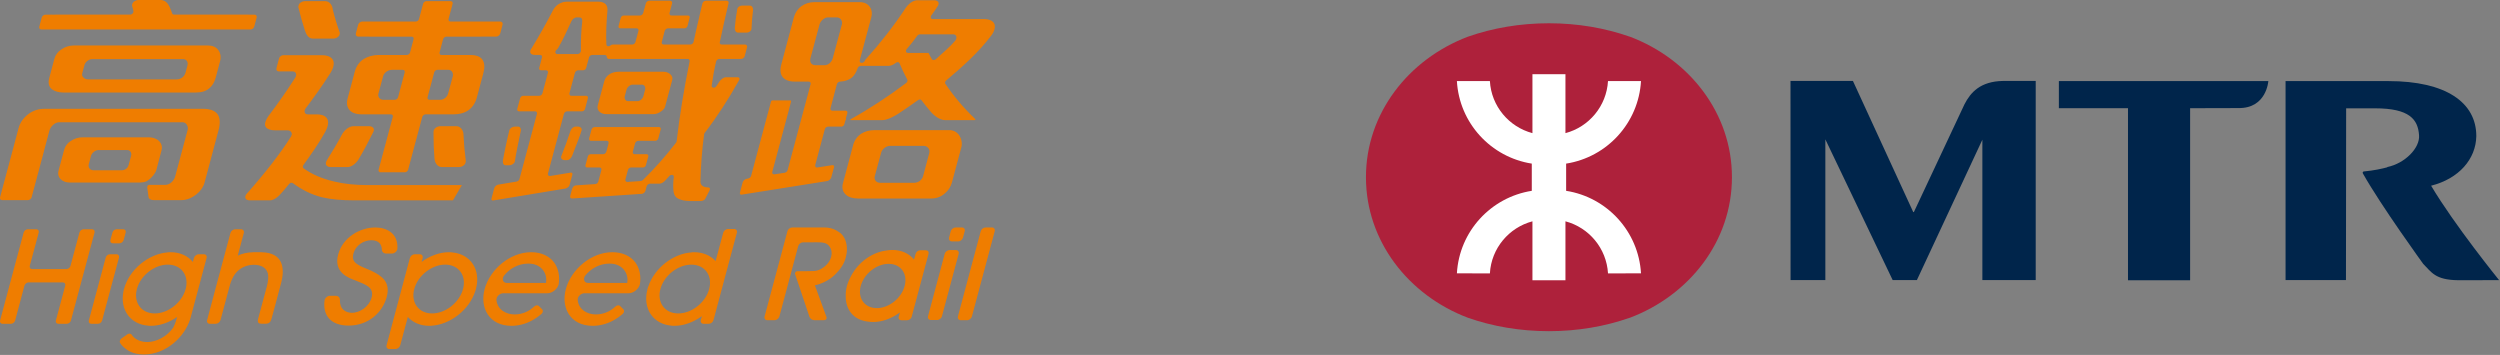 <?xml version="1.0" encoding="UTF-8" standalone="no"?>
<svg xmlns="http://www.w3.org/2000/svg" xmlns:xlink="http://www.w3.org/1999/xlink" xmlns:serif="http://www.serif.com/" width="100%" height="100%" viewBox="0 0 3226 458" version="1.1" xml:space="preserve" style="fill-rule:evenodd;clip-rule:evenodd;stroke-linejoin:round;stroke-miterlimit:2;">
    <rect x="0" y="0" width="3226" height="458" fill="#808080" stroke="none"/>
    <g transform="matrix(1,0,0,1,4697.14,-501.384)">
        <g transform="matrix(10.877,0,0,10.877,-6230.73,-330.172)">
            <g transform="matrix(1,0,0,1,303.045,97.458)">
                <path d="M0,0.035C0,7.556 5.005,14.007 12.104,16.693C15.035,17.719 18.284,18.282 21.707,18.282C25.116,18.282 28.352,17.719 31.268,16.7L31.271,16.707C38.397,14.026 43.419,7.574 43.419,0.03L43.419,0.002C43.419,-7.535 38.397,-13.996 31.271,-16.671L31.268,-16.665C28.352,-17.683 25.116,-18.247 21.707,-18.247C18.284,-18.247 15.035,-17.683 12.104,-16.657C5.005,-13.968 0,-7.518 0,0.002L0,0.035" style="fill:rgb(174,33,59);fill-rule:nonzero;"></path>
            </g>
            <g transform="matrix(1,0,0,1,322.718,95.861)">
                <path d="M0,3.229C-4.845,3.985 -8.604,8.039 -8.884,13.02L-4.97,13.022C-4.803,10.047 -2.712,7.586 0.078,6.846L0.078,13.839L3.994,13.839L3.994,6.846C6.784,7.586 8.867,10.047 9.043,13.022L12.957,13.02C12.669,8.039 8.921,3.985 4.075,3.229L4.075,-0C8.921,-0.756 12.669,-4.81 12.957,-9.794L9.043,-9.796C8.867,-6.815 6.784,-4.356 3.994,-3.614L3.994,-10.61L0.078,-10.61L0.078,-3.614C-2.712,-4.356 -4.803,-6.815 -4.97,-9.796L-8.884,-9.794C-8.604,-4.81 -4.845,-0.756 0,-0L0,3.229" style="fill:white;fill-rule:nonzero;"></path>
            </g>
            <g transform="matrix(1,0,0,1,385.249,109.701)">
                <path d="M0,-23.633L0,-20.413L8.201,-20.413L8.201,0L15.571,0L15.571,-20.413C15.571,-20.413 21.204,-20.428 21.326,-20.428C24.646,-20.392 24.851,-23.633 24.851,-23.633L0,-23.633" style="fill:rgb(0,37,75);fill-rule:nonzero;"></path>
            </g>
            <g transform="matrix(1,0,0,1,378.64,109.68)">
                <path d="M0,-23.627C-2.717,-23.581 -3.862,-22.268 -4.591,-20.853L-10.593,-8.07L-10.668,-8.07L-17.823,-23.627L-25.229,-23.624L-25.221,0L-21.095,0L-21.095,-16.698L-13.109,-0.005L-10.233,-0.005L-2.467,-16.654L-2.467,0L3.862,0L3.862,-23.627L0,-23.627" style="fill:rgb(0,37,75);fill-rule:nonzero;"></path>
            </g>
            <g transform="matrix(1,0,0,1,429.411,97.283)">
                <path d="M0,1.2C3.301,0.365 5.317,-1.96 5.362,-4.688C5.362,-8.688 1.735,-11.211 -5.046,-11.211L-17.269,-11.211L-17.269,12.393L-10.102,12.393L-10.081,-7.981L-6.646,-7.981C-2.542,-7.981 -1.562,-6.65 -1.433,-4.803C-1.297,-3.276 -3.117,-1.438 -5.214,-1.012L-5.188,-0.988C-5.8,-0.82 -6.791,-0.6 -8,-0.49C-8,-0.49 -8.201,-0.441 -8.08,-0.232C-5.921,3.607 -0.934,10.479 -0.934,10.479C0.025,11.419 0.444,12.393 3.243,12.411L8.066,12.402C8.066,12.402 2.746,5.839 0,1.2" style="fill:rgb(0,37,75);fill-rule:nonzero;"></path>
            </g>
            <g transform="matrix(1,0,0,1,145.899,96.805)">
                <path d="M0,-16.858C-0.186,-16.858 -0.298,-17.016 -0.242,-17.202L0.047,-18.27C0.091,-18.451 0.292,-18.611 0.464,-18.611L1.055,-18.611C1.069,-18.611 1.105,-18.613 1.118,-18.62L1.604,-18.613C1.616,-18.613 1.635,-18.613 1.648,-18.62L10.533,-18.62C10.641,-18.62 10.754,-18.672 10.832,-18.762C10.916,-18.854 10.945,-18.971 10.924,-19.069L10.764,-19.664C10.749,-19.81 10.797,-19.971 10.924,-20.102C11.069,-20.258 11.306,-20.357 11.548,-20.357L14.107,-20.357C14.648,-20.357 15.015,-20.044 15.296,-19.348L15.524,-18.755C15.562,-18.67 15.641,-18.62 15.749,-18.62L24.587,-18.62C24.6,-18.613 24.611,-18.613 24.632,-18.613L25.3,-18.611C25.478,-18.611 25.597,-18.451 25.545,-18.27L25.256,-17.202C25.212,-17.016 25.012,-16.858 24.835,-16.858L0,-16.858ZM82.661,-16.483C82.381,-16.483 82.258,-16.756 82.268,-17.024L82.268,-17.039C82.318,-17.704 82.41,-18.414 82.55,-19.218C82.55,-19.218 82.556,-19.258 82.563,-19.273C82.573,-19.363 82.618,-19.443 82.699,-19.519C82.818,-19.625 82.981,-19.688 83.131,-19.688L84.044,-19.688C84.312,-19.688 84.436,-19.443 84.439,-19.195C84.439,-19.195 84.439,-19.185 84.436,-19.179C84.341,-18.443 84.279,-17.689 84.249,-16.936C84.249,-16.919 84.245,-16.914 84.245,-16.902C84.232,-16.813 84.192,-16.73 84.1,-16.654C83.985,-16.555 83.82,-16.483 83.676,-16.483L82.661,-16.483ZM32.211,-15.774C31.676,-15.774 31.407,-16.298 31.269,-16.74C31.261,-16.756 31.255,-16.773 31.248,-16.796C30.981,-17.608 30.737,-18.492 30.492,-19.487C30.496,-19.511 30.499,-19.531 30.496,-19.551C30.496,-19.712 30.559,-19.868 30.675,-19.98C30.826,-20.125 31.047,-20.217 31.272,-20.217L33.685,-20.217C34.122,-20.217 34.479,-19.841 34.565,-19.303C34.565,-19.278 34.565,-19.251 34.575,-19.233L34.575,-19.218C34.796,-18.324 35.07,-17.407 35.405,-16.479C35.418,-16.302 35.363,-16.151 35.246,-16.028C35.099,-15.868 34.856,-15.774 34.625,-15.774L32.211,-15.774ZM6.022,-13.341C5.646,-13.341 5.217,-13.009 5.119,-12.653L4.851,-11.658C4.73,-11.228 5.187,-10.938 5.524,-10.938L16.051,-10.938C16.568,-10.938 16.975,-11.258 17.115,-11.766L17.335,-12.592C17.444,-13.009 17.218,-13.341 16.818,-13.341L6.022,-13.341ZM2.682,-9.377C1.94,-9.377 1.365,-9.583 1.064,-9.956C0.853,-10.242 0.805,-10.629 0.932,-11.079L1.542,-13.366C1.667,-13.834 1.952,-14.217 2.382,-14.498C2.8,-14.794 3.336,-14.959 3.85,-14.959L19.765,-14.959C20.276,-14.959 20.702,-14.782 20.958,-14.459C21.257,-14.09 21.342,-13.619 21.21,-13.116L20.682,-11.136C20.541,-10.611 20.297,-10.2 19.954,-9.909C19.569,-9.552 19.028,-9.377 18.328,-9.377L2.682,-9.377ZM70.122,-10.311C69.851,-10.311 69.505,-10.023 69.426,-9.73L69.213,-8.931C69.142,-8.673 69.297,-8.354 69.6,-8.354L70.728,-8.354C71.012,-8.354 71.335,-8.619 71.421,-8.931L71.632,-9.73C71.704,-9.994 71.55,-10.311 71.245,-10.311L70.122,-10.311ZM66.999,-6.817C66.661,-6.817 66.379,-6.931 66.188,-7.131C65.999,-7.306 65.938,-7.575 66.012,-7.86L66.791,-10.751C66.876,-11.079 67.125,-11.378 67.442,-11.575C67.649,-11.698 68.002,-11.843 68.492,-11.843L73.82,-11.843C74.151,-11.843 74.462,-11.715 74.68,-11.483C74.846,-11.297 74.905,-11.079 74.846,-10.86L73.995,-7.694C73.947,-7.517 73.8,-7.325 73.589,-7.19C73.289,-6.952 72.952,-6.817 72.68,-6.817L66.999,-6.817ZM62.084,-1.356C61.93,-1.356 61.785,-1.425 61.711,-1.535C61.677,-1.592 61.637,-1.682 61.677,-1.798C61.682,-1.804 61.682,-1.814 61.685,-1.827C62.008,-2.61 62.545,-4.102 62.78,-4.843C62.78,-4.853 62.787,-4.866 62.787,-4.871C62.902,-5.104 63.114,-5.332 63.364,-5.332L63.682,-5.332C63.839,-5.332 63.979,-5.263 64.059,-5.149C64.094,-5.094 64.125,-5.009 64.09,-4.891C64.078,-4.873 64.076,-4.856 64.076,-4.843C63.925,-4.297 63.562,-3.372 63.261,-2.627C63.152,-2.345 63.054,-2.089 62.978,-1.887C62.978,-1.887 62.973,-1.87 62.969,-1.869C62.862,-1.613 62.642,-1.356 62.366,-1.356L62.084,-1.356ZM55.084,-0.748C54.813,-0.748 54.729,-1.008 54.754,-1.268C54.754,-1.268 54.758,-1.288 54.758,-1.304C54.868,-1.996 55.306,-4.062 55.507,-4.836C55.517,-4.853 55.52,-4.873 55.52,-4.892C55.548,-5.009 55.627,-5.094 55.694,-5.149C55.827,-5.263 56.006,-5.332 56.165,-5.332L56.561,-5.332C56.815,-5.332 56.908,-5.104 56.891,-4.866C56.891,-4.866 56.884,-4.853 56.884,-4.851C56.661,-3.8 56.273,-1.948 56.177,-1.219C56.172,-1.208 56.172,-1.191 56.169,-1.182C56.148,-1.077 56.062,-0.982 55.995,-0.933C55.86,-0.822 55.68,-0.748 55.529,-0.748L55.084,-0.748ZM34.288,-0.537C34.062,-0.537 33.877,-0.633 33.792,-0.784C33.749,-0.867 33.715,-1.008 33.808,-1.208C33.819,-1.225 33.825,-1.246 33.829,-1.268C34.513,-2.354 35.155,-3.439 35.72,-4.497C35.728,-4.507 35.732,-4.518 35.74,-4.529C36.07,-5.026 36.581,-5.375 36.993,-5.382L38.906,-5.382C39.143,-5.378 39.336,-5.282 39.417,-5.118C39.476,-4.995 39.46,-4.843 39.373,-4.677C39.355,-4.656 39.347,-4.631 39.336,-4.611C38.78,-3.479 38.226,-2.445 37.643,-1.466C37.638,-1.454 37.63,-1.438 37.626,-1.435C37.292,-0.908 36.765,-0.537 36.341,-0.537L34.288,-0.537ZM47.499,-0.537C47.074,-0.537 46.722,-0.912 46.648,-1.447C46.648,-1.459 46.643,-1.469 46.643,-1.477C46.56,-2.466 46.521,-3.488 46.524,-4.624C46.524,-4.635 46.529,-4.656 46.529,-4.67C46.521,-4.853 46.58,-5.001 46.701,-5.128C46.863,-5.285 47.094,-5.378 47.331,-5.382L49.248,-5.382C49.66,-5.375 49.992,-5.025 50.073,-4.518L50.073,-4.49C50.121,-3.428 50.215,-2.341 50.355,-1.254C50.352,-1.236 50.352,-1.215 50.346,-1.193C50.343,-1.038 50.278,-0.897 50.156,-0.782C49.999,-0.632 49.772,-0.537 49.552,-0.537L47.499,-0.537ZM41.585,-12.071C41.128,-12.071 40.656,-11.729 40.548,-11.324L39.988,-9.238C39.881,-8.837 40.205,-8.516 40.548,-8.516L41.934,-8.516C42.105,-8.516 42.274,-8.654 42.32,-8.826L43.105,-11.766C43.151,-11.939 43.05,-12.071 42.885,-12.071L41.585,-12.071ZM46.993,-12.071C46.83,-12.071 46.655,-11.939 46.607,-11.766L45.821,-8.826C45.774,-8.654 45.87,-8.516 46.043,-8.516L47.314,-8.516C47.743,-8.516 48.149,-8.837 48.26,-9.265L48.805,-11.271C48.902,-11.652 48.72,-12.071 48.297,-12.071L46.993,-12.071ZM40.237,0.086C40.076,0.086 39.972,-0.057 40.009,-0.218L41.693,-6.487C41.737,-6.656 41.643,-6.788 41.467,-6.788L37.952,-6.788C37.387,-6.788 36.894,-6.952 36.606,-7.248C36.276,-7.595 36.179,-8.071 36.322,-8.629L37.183,-11.852C37.36,-12.503 37.728,-13.022 38.234,-13.347C38.733,-13.655 39.37,-13.831 40.009,-13.831L43.358,-13.831C43.525,-13.831 43.702,-13.964 43.742,-14.132L44.161,-15.702C44.206,-15.868 44.105,-16.007 43.94,-16.007L38.927,-16.007C38.915,-16.007 38.899,-16.01 38.881,-16.01L37.586,-16.01C37.391,-16.01 37.256,-16.189 37.311,-16.387L37.586,-17.421C37.643,-17.63 37.863,-17.798 38.066,-17.798L44.426,-17.798C44.59,-17.798 44.763,-17.936 44.809,-18.106L45.289,-19.902C45.329,-20.071 45.51,-20.217 45.675,-20.217L48.569,-20.217C48.728,-20.217 48.829,-20.071 48.79,-19.902L48.309,-18.106C48.26,-17.936 48.364,-17.798 48.53,-17.798L54.44,-17.798C54.644,-17.798 54.774,-17.63 54.714,-17.421L54.44,-16.387C54.39,-16.189 54.16,-16.01 53.958,-16.01L52.153,-16.01C52.135,-16.01 52.124,-16.007 52.105,-16.007L48.047,-16.007C47.882,-16.007 47.709,-15.868 47.661,-15.702L47.244,-14.132C47.2,-13.964 47.299,-13.831 47.469,-13.831L50.895,-13.831C51.616,-13.831 52.132,-13.619 52.363,-13.219C52.59,-12.846 52.611,-12.319 52.434,-11.658L51.668,-8.794C51.498,-8.154 51.169,-7.648 50.682,-7.287C50.215,-6.959 49.617,-6.788 48.894,-6.788L45.583,-6.788C45.409,-6.788 45.238,-6.656 45.193,-6.487L43.512,-0.224C43.469,-0.055 43.296,0.086 43.128,0.086L40.237,0.086ZM6.767,-2.554C6.416,-2.554 5.986,-2.219 5.892,-1.865L5.627,-0.876C5.524,-0.479 5.779,-0.156 6.186,-0.156L9.556,-0.156C9.938,-0.156 10.256,-0.407 10.357,-0.789L10.647,-1.865C10.749,-2.244 10.533,-2.554 10.167,-2.554L6.767,-2.554ZM3.311,1.298C2.884,1.298 2.496,1.137 2.236,0.849C2.015,0.596 1.94,0.27 2.031,-0.075L2.696,-2.55C2.814,-2.991 3.077,-3.365 3.455,-3.604C3.872,-3.9 4.383,-4.062 4.865,-4.062L12.732,-4.062C13.297,-4.062 13.783,-3.858 14.062,-3.51C14.293,-3.226 14.362,-2.884 14.254,-2.497L13.642,-0.188C13.533,0.203 13.094,0.751 12.654,1.033L12.635,1.046C12.589,1.069 12.55,1.096 12.521,1.137C12.479,1.138 12.439,1.152 12.402,1.175C12.265,1.246 11.969,1.298 11.736,1.298L3.311,1.298ZM105.253,-14.078C105.338,-13.874 105.459,-13.67 105.57,-13.483L105.654,-13.331C105.695,-13.261 105.77,-13.225 105.858,-13.225L105.862,-13.225C105.947,-13.225 106.043,-13.261 106.119,-13.328L106.364,-13.551C107.053,-14.159 107.834,-14.853 108.385,-15.487C108.512,-15.603 108.592,-15.818 108.557,-15.998C108.515,-16.176 108.383,-16.282 108.186,-16.282L104.223,-16.282C104.105,-16.282 103.971,-16.207 103.9,-16.095C103.561,-15.615 103.148,-15.088 102.668,-14.538C102.586,-14.441 102.557,-14.329 102.581,-14.232C102.609,-14.136 102.697,-14.078 102.805,-14.078L105.253,-14.078ZM93.29,-18.289C92.912,-18.289 92.433,-17.881 92.323,-17.464L91.25,-13.475C91.113,-12.962 91.354,-12.619 91.861,-12.619L92.926,-12.619C93.294,-12.619 93.754,-12.911 93.898,-13.475L94.973,-17.464C95.082,-17.881 94.79,-18.289 94.38,-18.289L93.29,-18.289ZM83.039,2.74C82.908,2.74 82.836,2.642 82.876,2.507L83.202,1.28C83.256,1.087 83.485,0.88 83.687,0.855L83.816,0.831C83.856,0.829 83.889,0.815 83.923,0.8C83.938,0.793 83.942,0.788 83.942,0.788C83.942,0.788 83.935,0.793 83.923,0.793C84.056,0.752 84.167,0.636 84.202,0.511L86.566,-8.311C86.581,-8.379 86.664,-8.443 86.732,-8.443L88.841,-8.443C88.919,-8.443 88.967,-8.379 88.945,-8.311L88.732,-7.515C88.726,-7.496 88.726,-7.476 88.726,-7.464L86.717,0.028C86.69,0.116 86.705,0.203 86.761,0.259C86.805,0.306 86.87,0.331 86.944,0.331C86.956,0.331 86.974,0.329 86.987,0.326L88.192,0.138C88.348,0.111 88.49,-0.019 88.531,-0.163L91.261,-10.368C91.309,-10.532 91.205,-10.672 91.04,-10.672L89.384,-10.672C88.732,-10.672 88.234,-10.856 87.957,-11.198C87.669,-11.552 87.611,-12.061 87.783,-12.702L89.282,-18.315C89.429,-18.854 89.748,-19.32 90.179,-19.625C90.635,-19.949 91.146,-20.102 91.73,-20.102L97.086,-20.102C97.614,-20.102 98.051,-19.897 98.302,-19.512C98.523,-19.201 98.585,-18.778 98.472,-18.345L97.091,-13.195C97.05,-13.033 97.15,-12.896 97.315,-12.896C97.463,-12.896 97.625,-12.997 97.696,-13.142C97.708,-13.178 97.72,-13.207 97.74,-13.243C99.604,-15.324 101.129,-17.277 102.514,-19.373C102.517,-19.389 102.529,-19.395 102.535,-19.406C102.904,-19.953 103.465,-20.326 103.902,-20.326L105.94,-20.326C106.173,-20.326 106.364,-20.227 106.426,-20.071C106.477,-19.95 106.45,-19.794 106.34,-19.625C106.336,-19.612 106.331,-19.602 106.323,-19.595C106.098,-19.248 105.847,-18.889 105.584,-18.526C105.514,-18.43 105.496,-18.321 105.525,-18.233C105.557,-18.147 105.64,-18.096 105.747,-18.096L111.78,-18.096C112.471,-18.096 112.916,-17.882 113.075,-17.488C113.198,-17.122 113.059,-16.613 112.694,-16.139C111.193,-14.136 109.236,-12.399 107.357,-10.818C107.216,-10.703 107.169,-10.52 107.252,-10.405C108.265,-8.908 109.443,-7.515 110.772,-6.251C110.779,-6.234 110.787,-6.223 110.801,-6.209C110.813,-6.196 110.821,-6.179 110.813,-6.165C110.806,-6.134 110.772,-6.105 110.74,-6.105C110.723,-6.105 110.713,-6.105 110.703,-6.104L107.341,-6.104C107.335,-6.105 107.323,-6.105 107.313,-6.105L107.18,-6.105C106.674,-6.105 105.966,-6.542 105.452,-7.171C105.051,-7.648 104.649,-8.147 104.415,-8.465C104.377,-8.524 104.3,-8.554 104.223,-8.554C104.153,-8.554 104.071,-8.524 103.998,-8.474C103.401,-8.044 102.766,-7.595 102.144,-7.183C102.144,-7.183 102.085,-7.148 102.079,-7.144C101.217,-6.523 100.297,-6.105 99.817,-6.105C99.809,-6.105 99.799,-6.105 99.784,-6.104L96.049,-6.104C96.038,-6.105 96.026,-6.105 96.009,-6.105C95.987,-6.105 95.975,-6.128 95.975,-6.136C95.975,-6.15 95.965,-6.158 95.965,-6.165C95.975,-6.174 95.98,-6.182 95.987,-6.189C96.002,-6.197 96.044,-6.226 96.061,-6.237C98.217,-7.432 100.471,-8.903 102.593,-10.505C102.736,-10.607 102.794,-10.793 102.732,-10.914C102.349,-11.629 102.052,-12.261 101.813,-12.846C101.785,-12.921 101.713,-12.973 101.63,-12.978C101.615,-12.983 101.606,-12.983 101.597,-12.983C101.519,-12.983 101.427,-12.951 101.356,-12.888C101.151,-12.727 100.836,-12.538 100.511,-12.538L97.223,-12.538C97.06,-12.538 96.894,-12.414 96.837,-12.252C96.687,-11.8 96.473,-11.445 96.171,-11.161C95.828,-10.877 95.319,-10.693 94.755,-10.672C94.587,-10.667 94.421,-10.53 94.38,-10.368L93.626,-7.532C93.577,-7.363 93.674,-7.222 93.848,-7.222L95.427,-7.222C95.569,-7.222 95.659,-7.105 95.623,-6.946L95.457,-6.355C95.447,-6.293 95.447,-6.237 95.462,-6.185C95.472,-6.182 95.472,-6.179 95.476,-6.174C95.416,-6.114 95.383,-6.059 95.366,-5.987L95.261,-5.606C95.218,-5.459 95.061,-5.332 94.916,-5.332L93.337,-5.332C93.166,-5.332 92.996,-5.195 92.948,-5.025L91.812,-0.784C91.792,-0.694 91.809,-0.616 91.861,-0.548C91.902,-0.506 91.961,-0.479 92.035,-0.479C92.049,-0.479 92.071,-0.479 92.088,-0.488L93.829,-0.762L93.872,-0.762C94.008,-0.762 94.078,-0.664 94.044,-0.533L93.711,0.697C93.654,0.891 93.426,1.089 93.226,1.125L83.084,2.738C83.071,2.74 83.053,2.74 83.039,2.74M100.707,-3.051C100.237,-3.051 99.747,-2.684 99.631,-2.244L98.871,0.557C98.756,0.999 99.091,1.329 99.477,1.329L103.582,1.329C103.986,1.329 104.478,1.031 104.609,0.533L105.338,-2.192C105.469,-2.684 105.093,-3.051 104.675,-3.051L100.707,-3.051ZM96.874,3.196C96.253,3.196 95.758,3.037 95.442,2.738C95.069,2.413 94.949,1.933 95.098,1.383L96.312,-3.156C96.459,-3.721 96.823,-4.208 97.293,-4.507C97.737,-4.783 98.255,-4.916 98.868,-4.916L107.746,-4.916C108.186,-4.916 108.589,-4.706 108.855,-4.347C109.156,-3.936 109.271,-3.368 109.152,-2.909L108.024,1.303C107.885,1.805 107.611,2.235 107.198,2.579C106.754,2.987 106.196,3.196 105.57,3.196L96.874,3.196ZM13.309,3.387C12.982,3.387 12.74,3.238 12.717,3.027L12.57,1.917C12.553,1.805 12.589,1.702 12.66,1.632C12.675,1.63 12.679,1.615 12.699,1.605C12.714,1.603 12.727,1.592 12.74,1.59C12.78,1.58 12.805,1.578 12.827,1.578L14.711,1.578C15.266,1.578 15.749,1.064 15.874,0.587L17.366,-4.975C17.452,-5.313 17.218,-5.853 16.76,-5.853L2.127,-5.853C1.593,-5.853 1.088,-5.332 0.96,-4.866L0.312,-2.444C0.307,-2.422 0.302,-2.403 0.302,-2.381L-1.156,3.054C-1.208,3.232 -1.404,3.387 -1.588,3.387L-4.653,3.387C-4.832,3.387 -4.948,3.232 -4.899,3.054L-2.691,-5.19C-2.528,-5.79 -2.139,-6.356 -1.58,-6.788C-1.037,-7.215 -0.37,-7.444 0.302,-7.444L19.199,-7.444C20.031,-7.444 20.621,-7.219 20.927,-6.774C21.205,-6.364 21.237,-5.72 21.027,-4.919L19.348,1.356C19.214,1.836 18.86,2.346 18.388,2.707C17.992,3.021 17.366,3.387 16.623,3.387L13.309,3.387ZM37.174,3.416C35.596,3.416 34.348,3.297 33.254,3.041C32.006,2.707 30.951,2.193 29.83,1.369C29.783,1.341 29.741,1.327 29.685,1.327C29.656,1.327 29.625,1.329 29.592,1.331C29.508,1.356 29.431,1.419 29.372,1.491C29.13,1.793 28.872,2.114 28.597,2.418C28.213,2.882 27.654,3.416 27.111,3.416L24.733,3.416C24.471,3.416 24.297,3.331 24.229,3.182C24.168,3.065 24.19,2.911 24.287,2.74C24.289,2.738 24.297,2.715 24.297,2.715C26.607,0.104 28.339,-2.128 29.589,-4.112C29.7,-4.263 29.738,-4.441 29.69,-4.59C29.625,-4.774 29.442,-4.891 29.224,-4.891L27.744,-4.891C27.225,-4.891 26.841,-5.016 26.654,-5.249C26.424,-5.536 26.533,-6.001 26.982,-6.64C28.176,-8.216 29.201,-9.697 30.119,-11.14C30.229,-11.297 30.262,-11.495 30.202,-11.643C30.148,-11.793 30.015,-11.876 29.826,-11.88L28.169,-11.88C27.968,-11.88 27.837,-12.059 27.891,-12.265L28.201,-13.425C28.259,-13.629 28.483,-13.809 28.694,-13.809L32.494,-13.809C32.496,-13.804 32.538,-13.804 32.55,-13.804L33.297,-13.804C33.96,-13.804 34.426,-13.592 34.609,-13.207C34.774,-12.848 34.669,-12.309 34.316,-11.729C33.355,-10.192 32.234,-8.664 31.36,-7.502C31.232,-7.318 31.194,-7.141 31.255,-7C31.305,-6.862 31.44,-6.784 31.62,-6.784L32.657,-6.784C33.344,-6.784 33.785,-6.58 33.956,-6.174C34.104,-5.815 33.993,-5.263 33.662,-4.677C32.917,-3.332 31.947,-1.96 31.092,-0.782C30.991,-0.638 30.996,-0.475 31.108,-0.392C32.087,0.326 33.321,0.86 34.774,1.188C35.896,1.461 37.222,1.605 38.721,1.605L49.892,1.605L48.829,3.416L37.174,3.416ZM62.801,-17.66C62.337,-16.642 61.896,-15.684 61.37,-14.765C61.252,-14.56 61.201,-14.512 61.156,-14.477C61.152,-14.474 61.111,-14.441 61.111,-14.441C61.008,-14.35 60.96,-14.221 60.983,-14.118C61.007,-14.009 61.09,-13.937 61.207,-13.937L63.612,-13.937C63.708,-13.937 63.808,-13.978 63.891,-14.057C63.968,-14.136 64.014,-14.233 64.014,-14.323C63.996,-15.646 64.047,-16.736 64.166,-17.757C64.179,-17.92 64.203,-18.289 63.832,-18.289L63.509,-18.289C63.231,-18.289 62.952,-18.036 62.869,-17.798L62.801,-17.66ZM63.152,1.751C63.231,1.684 63.325,1.641 63.409,1.639L65.711,1.484C65.877,1.473 66.033,1.343 66.077,1.184L66.441,-0.183C66.491,-0.351 66.393,-0.488 66.219,-0.488L64.742,-0.488C64.601,-0.488 64.512,-0.607 64.551,-0.748L64.832,-1.791C64.866,-1.935 65.024,-2.059 65.163,-2.059L66.634,-2.059C66.805,-2.059 66.979,-2.192 67.028,-2.362L67.29,-3.343C67.34,-3.514 67.236,-3.65 67.073,-3.65L65.193,-3.65C65.042,-3.65 64.948,-3.784 64.984,-3.929L65.274,-4.999C65.314,-5.142 65.478,-5.276 65.625,-5.276L73.283,-5.276C73.43,-5.276 73.522,-5.145 73.477,-4.999L73.193,-3.929C73.152,-3.784 72.994,-3.65 72.847,-3.65L70.821,-3.65C70.659,-3.65 70.48,-3.514 70.439,-3.343L70.169,-2.362C70.125,-2.192 70.23,-2.059 70.4,-2.059L71.818,-2.059C71.953,-2.059 72.048,-1.94 72.006,-1.791L71.718,-0.748C71.684,-0.607 71.531,-0.488 71.394,-0.488L69.976,-0.488C69.804,-0.488 69.633,-0.351 69.59,-0.183L69.293,0.925C69.271,1.013 69.281,1.089 69.329,1.145C69.374,1.199 69.441,1.233 69.514,1.233C69.523,1.233 71.104,1.125 71.104,1.125C71.198,1.116 71.291,1.078 71.366,1.004C72.779,-0.381 74.102,-1.87 75.298,-3.431C75.335,-3.488 75.369,-3.552 75.372,-3.616C75.709,-6.55 76.225,-9.73 76.908,-13.079C76.937,-13.24 76.832,-13.366 76.678,-13.366L67.327,-13.366C67.192,-13.366 67.086,-13.468 67.083,-13.608C67.081,-13.687 67.045,-13.749 66.987,-13.789C66.946,-13.814 66.888,-13.834 66.839,-13.834L65.354,-13.834C65.183,-13.834 65.012,-13.699 64.97,-13.531L64.634,-12.29C64.594,-12.146 64.43,-12.017 64.29,-12.017L63.692,-12.017C63.522,-12.017 63.351,-11.88 63.3,-11.709L62.65,-9.292C62.61,-9.121 62.711,-8.991 62.885,-8.991L64.644,-8.991C64.793,-8.991 64.88,-8.857 64.839,-8.712L64.5,-7.425C64.46,-7.278 64.294,-7.148 64.154,-7.148L62.383,-7.148C62.215,-7.148 62.049,-7.01 61.994,-6.841L60.105,0.224C60.085,0.311 60.096,0.394 60.154,0.456C60.193,0.504 60.258,0.533 60.331,0.533C60.343,0.533 60.365,0.522 60.382,0.522L62.787,0.126C62.798,0.125 62.814,0.119 62.833,0.119C62.966,0.119 63.03,0.221 62.999,0.36L62.681,1.538C62.681,1.538 62.648,1.747 62.481,1.856C62.382,1.933 62.28,2 62.18,2.014L53.607,3.429L53.564,3.429C53.43,3.429 53.362,3.333 53.401,3.196L53.729,1.975C53.78,1.778 54.011,1.574 54.211,1.549L56.393,1.184C56.541,1.159 56.686,1.031 56.723,0.88L58.794,-6.841C58.841,-7.01 58.74,-7.148 58.569,-7.148L56.663,-7.148C56.516,-7.148 56.423,-7.278 56.456,-7.425L56.807,-8.712C56.845,-8.857 57.008,-8.991 57.155,-8.991L59.065,-8.991C59.229,-8.991 59.405,-9.121 59.449,-9.292L60.096,-11.709C60.148,-11.88 60.041,-12.017 59.876,-12.017L59.269,-12.017C59.122,-12.017 59.026,-12.146 59.065,-12.29L59.391,-13.531C59.443,-13.699 59.341,-13.834 59.175,-13.834L58.608,-13.834C58.585,-13.837 58.569,-13.843 58.552,-13.843L58.508,-13.843C58.269,-13.843 58.085,-13.932 58.018,-14.09C57.97,-14.215 57.997,-14.366 58.1,-14.533C58.108,-14.549 58.122,-14.563 58.133,-14.577C59.044,-16.073 59.905,-17.589 60.678,-19.094C60.835,-19.413 61.077,-19.682 61.361,-19.862C61.682,-20.061 62.008,-20.156 62.351,-20.156L66.081,-20.156C66.468,-20.156 66.759,-20.053 66.955,-19.847C67.136,-19.65 67.194,-19.36 67.152,-18.988C67.022,-17.617 66.979,-16.157 67.033,-15.074C67.045,-14.971 67.109,-14.894 67.209,-14.866C67.228,-14.866 67.254,-14.862 67.272,-14.862C67.357,-14.862 67.442,-14.899 67.521,-14.959C67.571,-15.001 67.665,-15.069 67.778,-15.069L70.1,-15.069C70.263,-15.069 70.439,-15.201 70.48,-15.374L70.837,-16.688C70.884,-16.858 70.783,-16.992 70.609,-16.992L68.675,-16.992C68.532,-16.992 68.433,-17.12 68.476,-17.263L68.737,-18.237C68.774,-18.385 68.938,-18.515 69.083,-18.515L71.023,-18.515C71.187,-18.515 71.366,-18.655 71.405,-18.827L71.558,-19.381C71.564,-19.391 71.568,-19.403 71.568,-19.416L71.713,-19.949C71.756,-20.124 71.953,-20.273 72.127,-20.273L74.588,-20.273C74.762,-20.273 74.874,-20.124 74.83,-19.949L74.525,-18.827C74.484,-18.655 74.579,-18.515 74.75,-18.515L76.715,-18.515C76.86,-18.515 76.953,-18.393 76.911,-18.237L76.654,-17.263C76.614,-17.12 76.452,-16.992 76.307,-16.992L74.341,-16.992C74.173,-16.992 74.002,-16.858 73.952,-16.688L73.606,-15.374C73.556,-15.201 73.663,-15.069 73.83,-15.069L76.989,-15.069C77.071,-15.069 77.159,-15.101 77.233,-15.161C77.304,-15.216 77.36,-15.302 77.38,-15.388L77.591,-16.349C77.601,-16.365 77.601,-16.392 77.601,-16.407L77.711,-16.882C77.88,-17.633 78.059,-18.381 78.232,-19.134L78.426,-19.953C78.471,-20.124 78.665,-20.273 78.839,-20.273L81.284,-20.273C81.463,-20.273 81.58,-20.124 81.529,-19.949L81.478,-19.765C81.175,-18.5 80.853,-17.061 80.487,-15.355C80.454,-15.191 80.554,-15.069 80.711,-15.069L83.49,-15.069C83.668,-15.069 83.773,-14.915 83.723,-14.746L83.441,-13.69C83.398,-13.515 83.209,-13.366 83.039,-13.366L80.433,-13.366C80.354,-13.366 80.261,-13.328 80.192,-13.271C80.116,-13.214 80.064,-13.131 80.047,-13.046C79.839,-12.167 79.651,-11.136 79.528,-10.215C79.5,-10.077 79.587,-9.975 79.717,-9.953C79.736,-9.953 79.742,-9.951 79.758,-9.951C79.879,-9.951 80.008,-10.017 80.086,-10.138C80.198,-10.3 80.306,-10.467 80.411,-10.634C80.411,-10.645 80.416,-10.648 80.421,-10.656C80.648,-10.974 80.971,-11.191 81.22,-11.191L82.573,-11.191C82.695,-11.191 82.792,-11.144 82.821,-11.07C82.851,-11.016 82.836,-10.938 82.78,-10.86C82.767,-10.837 82.762,-10.818 82.751,-10.795C82.751,-10.795 82.747,-10.793 82.747,-10.79C81.484,-8.531 80.127,-6.443 78.697,-4.59C78.655,-4.529 78.629,-4.47 78.623,-4.409C78.376,-2.566 78.242,-0.733 78.188,1.204C78.188,1.607 78.514,1.863 79.05,1.881L79.105,1.881C79.213,1.881 79.275,1.913 79.297,1.975C79.327,2.032 79.324,2.123 79.289,2.202L78.761,3.229C78.678,3.407 78.408,3.499 78.181,3.499L76.975,3.499C76.953,3.497 76.937,3.494 76.925,3.494C76.348,3.477 75.937,3.402 75.632,3.247C75.275,3.104 75.069,2.821 75.006,2.419C74.942,1.877 74.942,1.295 75.032,0.652C75.047,0.522 74.977,0.425 74.856,0.394L74.795,0.394C74.691,0.394 74.579,0.443 74.497,0.533C74.362,0.692 74.206,0.858 74.044,1.027C73.999,1.076 73.97,1.105 73.937,1.137C73.937,1.137 73.91,1.159 73.906,1.163C73.72,1.331 73.522,1.43 73.355,1.432L72.212,1.432C72.127,1.432 72.035,1.473 71.961,1.531C71.898,1.587 71.82,1.679 71.805,1.758L71.661,2.292C71.613,2.469 71.413,2.636 71.233,2.642L62.953,3.196C62.787,3.196 62.699,3.068 62.74,2.905L62.966,2.06C62.966,2.06 63.068,1.816 63.152,1.751" style="fill:rgb(239,125,0);fill-rule:nonzero;"></path>
            </g>
            <g transform="matrix(1,0,0,1,163.02,111.204)">
                <path d="M0,-0.469C0.429,-2.063 -0.514,-3.359 -2.122,-3.359C-3.713,-3.359 -5.36,-2.063 -5.784,-0.469C-6.215,1.135 -5.263,2.432 -3.672,2.432C-2.07,2.432 -0.431,1.135 0,-0.469M2.485,-4.147L2.446,-4.008L0.696,2.519L0.568,3.004C0.568,3.017 0.564,3.024 0.558,3.031C-0.078,5.173 -2.295,7.298 -4.949,7.298C-5.779,7.298 -6.553,7.087 -7.128,6.615C-7.376,6.422 -7.615,6.203 -7.786,5.915C-7.871,5.763 -7.786,5.532 -7.609,5.4L-6.921,4.91C-6.721,4.783 -6.484,4.807 -6.4,4.969C-6.011,5.548 -5.27,5.826 -4.551,5.826C-3.542,5.826 -2.28,5.236 -1.511,4.164L-1.511,4.159C-1.484,4.127 -1.467,4.09 -1.444,4.053C-1.426,4.009 -1.208,3.593 -1.06,3.021L-1.057,3.021L-1.057,3.004L-1.016,2.85C-1.951,3.497 -3.043,3.901 -4.131,3.901C-4.156,3.901 -4.179,3.894 -4.212,3.892C-4.257,3.894 -4.297,3.901 -4.341,3.901C-4.361,3.901 -4.389,3.892 -4.426,3.883C-6.553,3.735 -7.82,2 -7.384,-0.171C-7.369,-0.254 -7.355,-0.333 -7.332,-0.416C-7.332,-0.429 -7.328,-0.433 -7.328,-0.433C-7.328,-0.451 -7.324,-0.451 -7.316,-0.469C-6.706,-2.749 -4.449,-4.618 -2.17,-4.808C-2.1,-4.817 -2.04,-4.833 -1.981,-4.833C-1.943,-4.833 -1.899,-4.827 -1.859,-4.824C-1.836,-4.824 -1.812,-4.833 -1.788,-4.833C-0.649,-4.833 0.271,-4.389 0.856,-3.676L0.979,-4.147C1.049,-4.393 1.307,-4.589 1.547,-4.589L2.16,-4.589C2.401,-4.589 2.551,-4.393 2.485,-4.147M9.008,-4.827L9.008,-4.833L7.973,-4.833L7.973,-4.827C7.278,-4.808 6.685,-4.665 6.182,-4.425L6.898,-7.113C6.966,-7.35 6.811,-7.552 6.577,-7.552L5.875,-7.552C5.63,-7.552 5.375,-7.35 5.312,-7.113L3.72,-1.177L2.749,2.448L2.548,3.217C2.478,3.457 2.626,3.659 2.866,3.659L3.569,3.659C3.811,3.659 4.069,3.457 4.136,3.217L4.174,3.055C4.184,3.031 4.19,3.008 4.2,2.981L4.341,2.448L4.424,2.144L5.215,-0.813C5.36,-1.358 5.571,-1.854 5.854,-2.244C5.875,-2.269 5.882,-2.293 5.906,-2.307C5.906,-2.307 5.908,-2.314 5.916,-2.323C6.416,-2.944 7.152,-3.328 8.099,-3.341C9.044,-3.328 9.573,-2.944 9.749,-2.323L9.753,-2.307C9.753,-2.293 9.76,-2.269 9.768,-2.244C9.835,-1.854 9.782,-1.358 9.643,-0.813L8.764,2.448C8.684,2.758 8.587,3.113 8.587,3.113C8.527,3.361 8.562,3.587 8.82,3.634C8.953,3.659 9.101,3.654 9.241,3.654C9.4,3.659 9.573,3.668 9.745,3.616C10.048,3.529 10.14,3.237 10.207,2.981L10.355,2.448L10.437,2.144L11.325,-1.177C11.78,-2.875 11.603,-4.78 9.008,-4.827M-7.394,-7.555L-8.201,-7.555C-8.412,-7.555 -8.63,-7.382 -8.685,-7.167L-8.929,-6.276C-8.985,-6.065 -8.858,-5.888 -8.64,-5.888L-7.85,-5.888C-7.634,-5.888 -7.416,-6.065 -7.355,-6.276L-7.117,-7.167C-7.058,-7.382 -7.19,-7.555 -7.394,-7.555M-8.194,-4.589L-8.993,-4.589C-9.208,-4.589 -9.425,-4.415 -9.484,-4.196L-11.486,3.268C-11.545,3.488 -11.407,3.659 -11.205,3.659L-10.402,3.659C-10.188,3.659 -9.966,3.488 -9.914,3.268L-7.909,-4.196C-7.857,-4.415 -7.982,-4.589 -8.194,-4.589M-20.722,3.659C-20.512,3.659 -20.289,3.488 -20.231,3.268L-19.124,-0.867C-19.061,-1.077 -18.842,-1.252 -18.631,-1.252L-14.572,-1.252C-14.358,-1.252 -14.23,-1.077 -14.288,-0.867L-15.396,3.268C-15.454,3.488 -15.325,3.659 -15.113,3.659L-14.103,3.659C-13.884,3.659 -13.666,3.488 -13.611,3.268L-10.81,-7.167C-10.758,-7.382 -10.888,-7.555 -11.094,-7.555L-12.111,-7.555C-12.322,-7.555 -12.542,-7.382 -12.602,-7.167L-13.662,-3.216C-13.718,-3.003 -13.94,-2.832 -14.151,-2.832L-18.21,-2.832C-18.424,-2.832 -18.548,-3.003 -18.494,-3.216L-17.432,-7.167C-17.377,-7.382 -17.505,-7.555 -17.717,-7.555L-18.728,-7.555C-18.939,-7.555 -19.166,-7.382 -19.22,-7.167L-22.018,3.268C-22.073,3.488 -21.942,3.659 -21.733,3.659L-20.722,3.659ZM56.32,-0.458C55.892,1.135 56.842,2.432 58.436,2.432C60.038,2.432 61.678,1.135 62.105,-0.458C62.537,-2.063 61.589,-3.357 59.987,-3.357C58.395,-3.357 56.748,-2.063 56.32,-0.458M54.795,-0.479C54.8,-0.496 54.8,-0.5 54.8,-0.508C54.817,-0.596 54.854,-0.676 54.885,-0.759C55.605,-2.929 57.805,-4.665 60.015,-4.808C60.053,-4.824 60.091,-4.833 60.112,-4.833C60.153,-4.833 60.194,-4.824 60.23,-4.824C60.259,-4.824 60.29,-4.833 60.321,-4.833C61.401,-4.833 62.282,-4.432 62.869,-3.776L63.77,-7.137C63.835,-7.384 64.099,-7.586 64.336,-7.586L65.071,-7.586C65.311,-7.586 65.46,-7.384 65.395,-7.137L64.404,-3.453L62.66,3.075L62.621,3.219C62.556,3.464 62.305,3.659 62.056,3.659L61.437,3.659C61.203,3.659 61.052,3.464 61.111,3.219L61.246,2.746C60.273,3.457 59.121,3.901 57.986,3.901C57.96,3.901 57.935,3.894 57.913,3.894C57.869,3.894 57.831,3.901 57.784,3.901C57.733,3.901 57.672,3.892 57.611,3.879C55.432,3.69 54.179,1.819 54.791,-0.458C54.791,-0.472 54.795,-0.479 54.795,-0.479M32.908,-0.469C33.333,-2.063 32.389,-3.359 30.789,-3.359C29.192,-3.359 27.546,-2.063 27.118,-0.469C26.689,1.135 27.639,2.432 29.234,2.432C30.836,2.432 32.475,1.135 32.908,-0.469M34.429,-0.448C34.429,-0.448 34.425,-0.429 34.425,-0.416C34.404,-0.333 34.377,-0.254 34.345,-0.171C33.623,2 31.422,3.735 29.213,3.883C29.174,3.892 29.142,3.901 29.116,3.901C29.078,3.901 29.033,3.894 28.994,3.892C28.967,3.894 28.936,3.901 28.909,3.901C27.824,3.901 26.939,3.497 26.356,2.85L25.456,6.212C25.392,6.452 25.132,6.656 24.89,6.656L24.157,6.656C23.917,6.656 23.77,6.452 23.834,6.212L24.82,2.519L26.565,-4.008L26.607,-4.147C26.669,-4.393 26.925,-4.589 27.174,-4.589L27.788,-4.589C28.021,-4.589 28.173,-4.393 28.114,-4.147L27.981,-3.676C28.949,-4.389 30.103,-4.833 31.247,-4.833C31.266,-4.833 31.297,-4.824 31.313,-4.824C31.358,-4.827 31.4,-4.833 31.438,-4.833C31.498,-4.833 31.554,-4.817 31.617,-4.808C33.798,-4.618 35.05,-2.749 34.436,-0.469C34.436,-0.451 34.429,-0.451 34.429,-0.448M47.412,-2.067C47.35,-1.993 47.302,-1.896 47.284,-1.8C47.191,-1.466 47.391,-1.19 47.73,-1.19L52.384,-1.19C52.596,-2.282 51.831,-3.509 50.262,-3.48C49.078,-3.48 48.035,-2.852 47.412,-2.067M46.516,0.892C46.651,1.989 47.65,2.55 48.663,2.55C49.563,2.55 50.358,2.201 50.991,1.606C51.169,1.446 51.415,1.42 51.545,1.552L51.953,1.969C52.057,2.104 52.018,2.333 51.851,2.488C51.525,2.768 51.192,3.008 50.84,3.206C50.015,3.674 49.134,3.901 48.3,3.901C45.604,3.901 44.516,1.734 45.101,-0.451C45.736,-2.812 48.125,-4.833 50.621,-4.833C51.807,-4.833 52.768,-4.391 53.349,-3.617C53.87,-2.89 54.04,-2.002 53.891,-1.026C53.731,-0.435 53.124,0.04 52.53,0.04L47.29,0.04C46.955,0.042 46.615,0.316 46.521,0.648C46.511,0.693 46.511,0.735 46.507,0.776C46.511,0.814 46.511,0.85 46.516,0.892M37.779,-2.067C37.723,-1.993 37.67,-1.896 37.643,-1.8C37.557,-1.466 37.754,-1.19 38.094,-1.19L42.745,-1.19C42.964,-2.282 42.201,-3.509 40.627,-3.48C39.441,-3.48 38.399,-2.852 37.779,-2.067M36.876,0.892C37.012,1.989 38.013,2.55 39.027,2.55C39.924,2.55 40.719,2.201 41.355,1.606C41.529,1.446 41.781,1.42 41.909,1.552L42.313,1.969C42.423,2.104 42.382,2.333 42.214,2.488C41.889,2.768 41.553,3.008 41.202,3.206C40.375,3.674 39.498,3.901 38.662,3.901C35.969,3.901 34.881,1.734 35.466,-0.451C36.103,-2.812 38.492,-4.833 40.987,-4.833C42.167,-4.833 43.129,-4.391 43.711,-3.617C44.227,-2.89 44.401,-2.002 44.254,-1.026C44.095,-0.435 43.483,0.04 42.892,0.04L37.659,0.04C37.319,0.042 36.98,0.316 36.89,0.648C36.876,0.693 36.876,0.735 36.866,0.776C36.876,0.814 36.876,0.85 36.876,0.892M23.854,0.475C23.366,2.293 21.717,3.872 19.325,3.872C17.289,3.872 16.234,2.732 16.478,0.886C16.483,0.881 16.483,0.87 16.488,0.865C16.491,0.85 16.491,0.834 16.491,0.821C16.564,0.555 16.839,0.34 17.103,0.34L17.103,0.339L17.862,0.339L17.862,0.34C18.104,0.356 18.297,0.547 18.301,0.792L18.304,0.792L18.304,0.802C18.249,2.088 19.182,2.356 19.717,2.356C20.718,2.356 21.785,1.57 22.055,0.567C22.389,-0.676 21.406,-0.968 20.11,-1.494C19.313,-1.784 17.527,-2.435 18.088,-4.539C18.633,-6.635 20.729,-7.767 22.49,-7.767C23.787,-7.767 25.205,-7.126 25.12,-5.302C25.124,-5.255 25.12,-5.208 25.103,-5.161C25.031,-4.894 24.757,-4.677 24.493,-4.677L23.762,-4.677C23.49,-4.677 23.276,-4.887 23.28,-5.143C23.244,-5.679 23.009,-6.254 22.02,-6.254C21.109,-6.254 20.158,-5.635 19.903,-4.677C19.615,-3.588 20.368,-3.31 21.991,-2.645C23.23,-2.051 24.341,-1.346 23.854,0.475" style="fill:rgb(239,125,0);fill-rule:nonzero;"></path>
            </g>
            <g transform="matrix(1,0,0,1,246.419,110.338)">
                <path d="M0,-2.587C-1.436,-2.587 -2.921,-1.411 -3.313,0.045C-3.697,1.496 -2.847,2.667 -1.406,2.667C0.032,2.667 1.512,1.496 1.897,0.045C2.289,-1.411 1.441,-2.587 0,-2.587M4.735,-3.778L2.732,3.693C2.671,3.922 2.426,4.105 2.196,4.105L1.504,4.105C1.276,4.105 1.131,3.933 1.193,3.704L1.332,3.172C0.39,3.884 -0.741,4.314 -1.845,4.314C-2.085,4.314 -2.303,4.288 -2.512,4.261C-4.252,4.032 -5.11,2.78 -5.093,1.222C-5.104,0.846 -5.058,0.451 -4.949,0.045C-4.833,-0.371 -4.664,-0.774 -4.457,-1.151C-3.595,-2.771 -2.007,-3.935 -0.304,-4.164C-0.057,-4.205 0.192,-4.234 0.439,-4.234C1.546,-4.234 2.444,-3.798 3.01,-3.092L3.2,-3.778C3.263,-4.011 3.506,-4.193 3.734,-4.193L4.428,-4.193C4.653,-4.193 4.793,-4.011 4.735,-3.778M8.696,-6.901L7.942,-6.901C7.702,-6.901 7.434,-6.701 7.365,-6.453L7.169,-5.701C7.103,-5.455 7.259,-5.246 7.498,-5.246L8.255,-5.246C8.493,-5.246 8.753,-5.455 8.82,-5.701L9.024,-6.453C9.096,-6.701 8.938,-6.901 8.696,-6.901M7.976,-4.22L7.226,-4.22C6.979,-4.22 6.713,-4.019 6.649,-3.767L4.674,3.621C4.602,3.87 4.761,4.076 5.005,4.076L5.759,4.076C6,4.076 6.262,3.87 6.325,3.621L8.305,-3.767C8.371,-4.019 8.221,-4.22 7.976,-4.22M-8.753,-0.045C-8.053,-0.17 -7.057,-0.624 -6.384,-1.286C-5.809,-1.849 -5.304,-2.513 -5.101,-3.289C-5.071,-3.403 -5.044,-3.513 -5.027,-3.628C-4.951,-3.958 -4.936,-4.272 -4.963,-4.573C-4.966,-4.626 -4.974,-4.683 -4.978,-4.744C-4.978,-4.752 -4.978,-4.759 -4.983,-4.772C-5.067,-5.394 -5.326,-5.915 -5.762,-6.267C-5.805,-6.298 -5.85,-6.327 -5.913,-6.358C-6.364,-6.701 -6.95,-6.901 -7.633,-6.901L-11.438,-6.901C-11.685,-6.901 -11.95,-6.7 -12.009,-6.448L-14.716,3.646C-14.783,3.893 -14.637,4.103 -14.385,4.103L-13.544,4.103C-13.288,4.103 -13.037,3.893 -12.96,3.646L-10.731,-4.683C-10.664,-4.934 -10.408,-5.14 -10.151,-5.14L-9.106,-5.14C-8.316,-5.14 -7.645,-5.194 -7.253,-4.891C-6.777,-4.507 -6.681,-3.935 -6.82,-3.433C-6.961,-2.876 -7.35,-2.36 -8.009,-1.986C-8.207,-1.874 -8.542,-1.741 -8.888,-1.734C-9.517,-1.705 -10.233,-1.716 -10.233,-1.716C-10.48,-1.712 -10.72,-1.716 -10.829,-1.716C-11.006,-1.716 -11.166,-1.544 -11.087,-1.33L-9.389,3.713C-9.315,3.926 -9.045,4.103 -8.796,4.103L-7.7,4.103C-7.449,4.103 -7.301,3.933 -7.379,3.713L-8.753,-0.045ZM12.584,-6.453L9.88,3.646C9.811,3.893 9.55,4.103 9.304,4.103L8.552,4.103C8.305,4.103 8.155,3.893 8.221,3.646L10.923,-6.453C10.992,-6.701 11.248,-6.901 11.503,-6.901L12.258,-6.901C12.497,-6.901 12.65,-6.701 12.584,-6.453" style="fill:rgb(239,125,0);fill-rule:nonzero;"></path>
            </g>
        </g>
    </g>
</svg>
